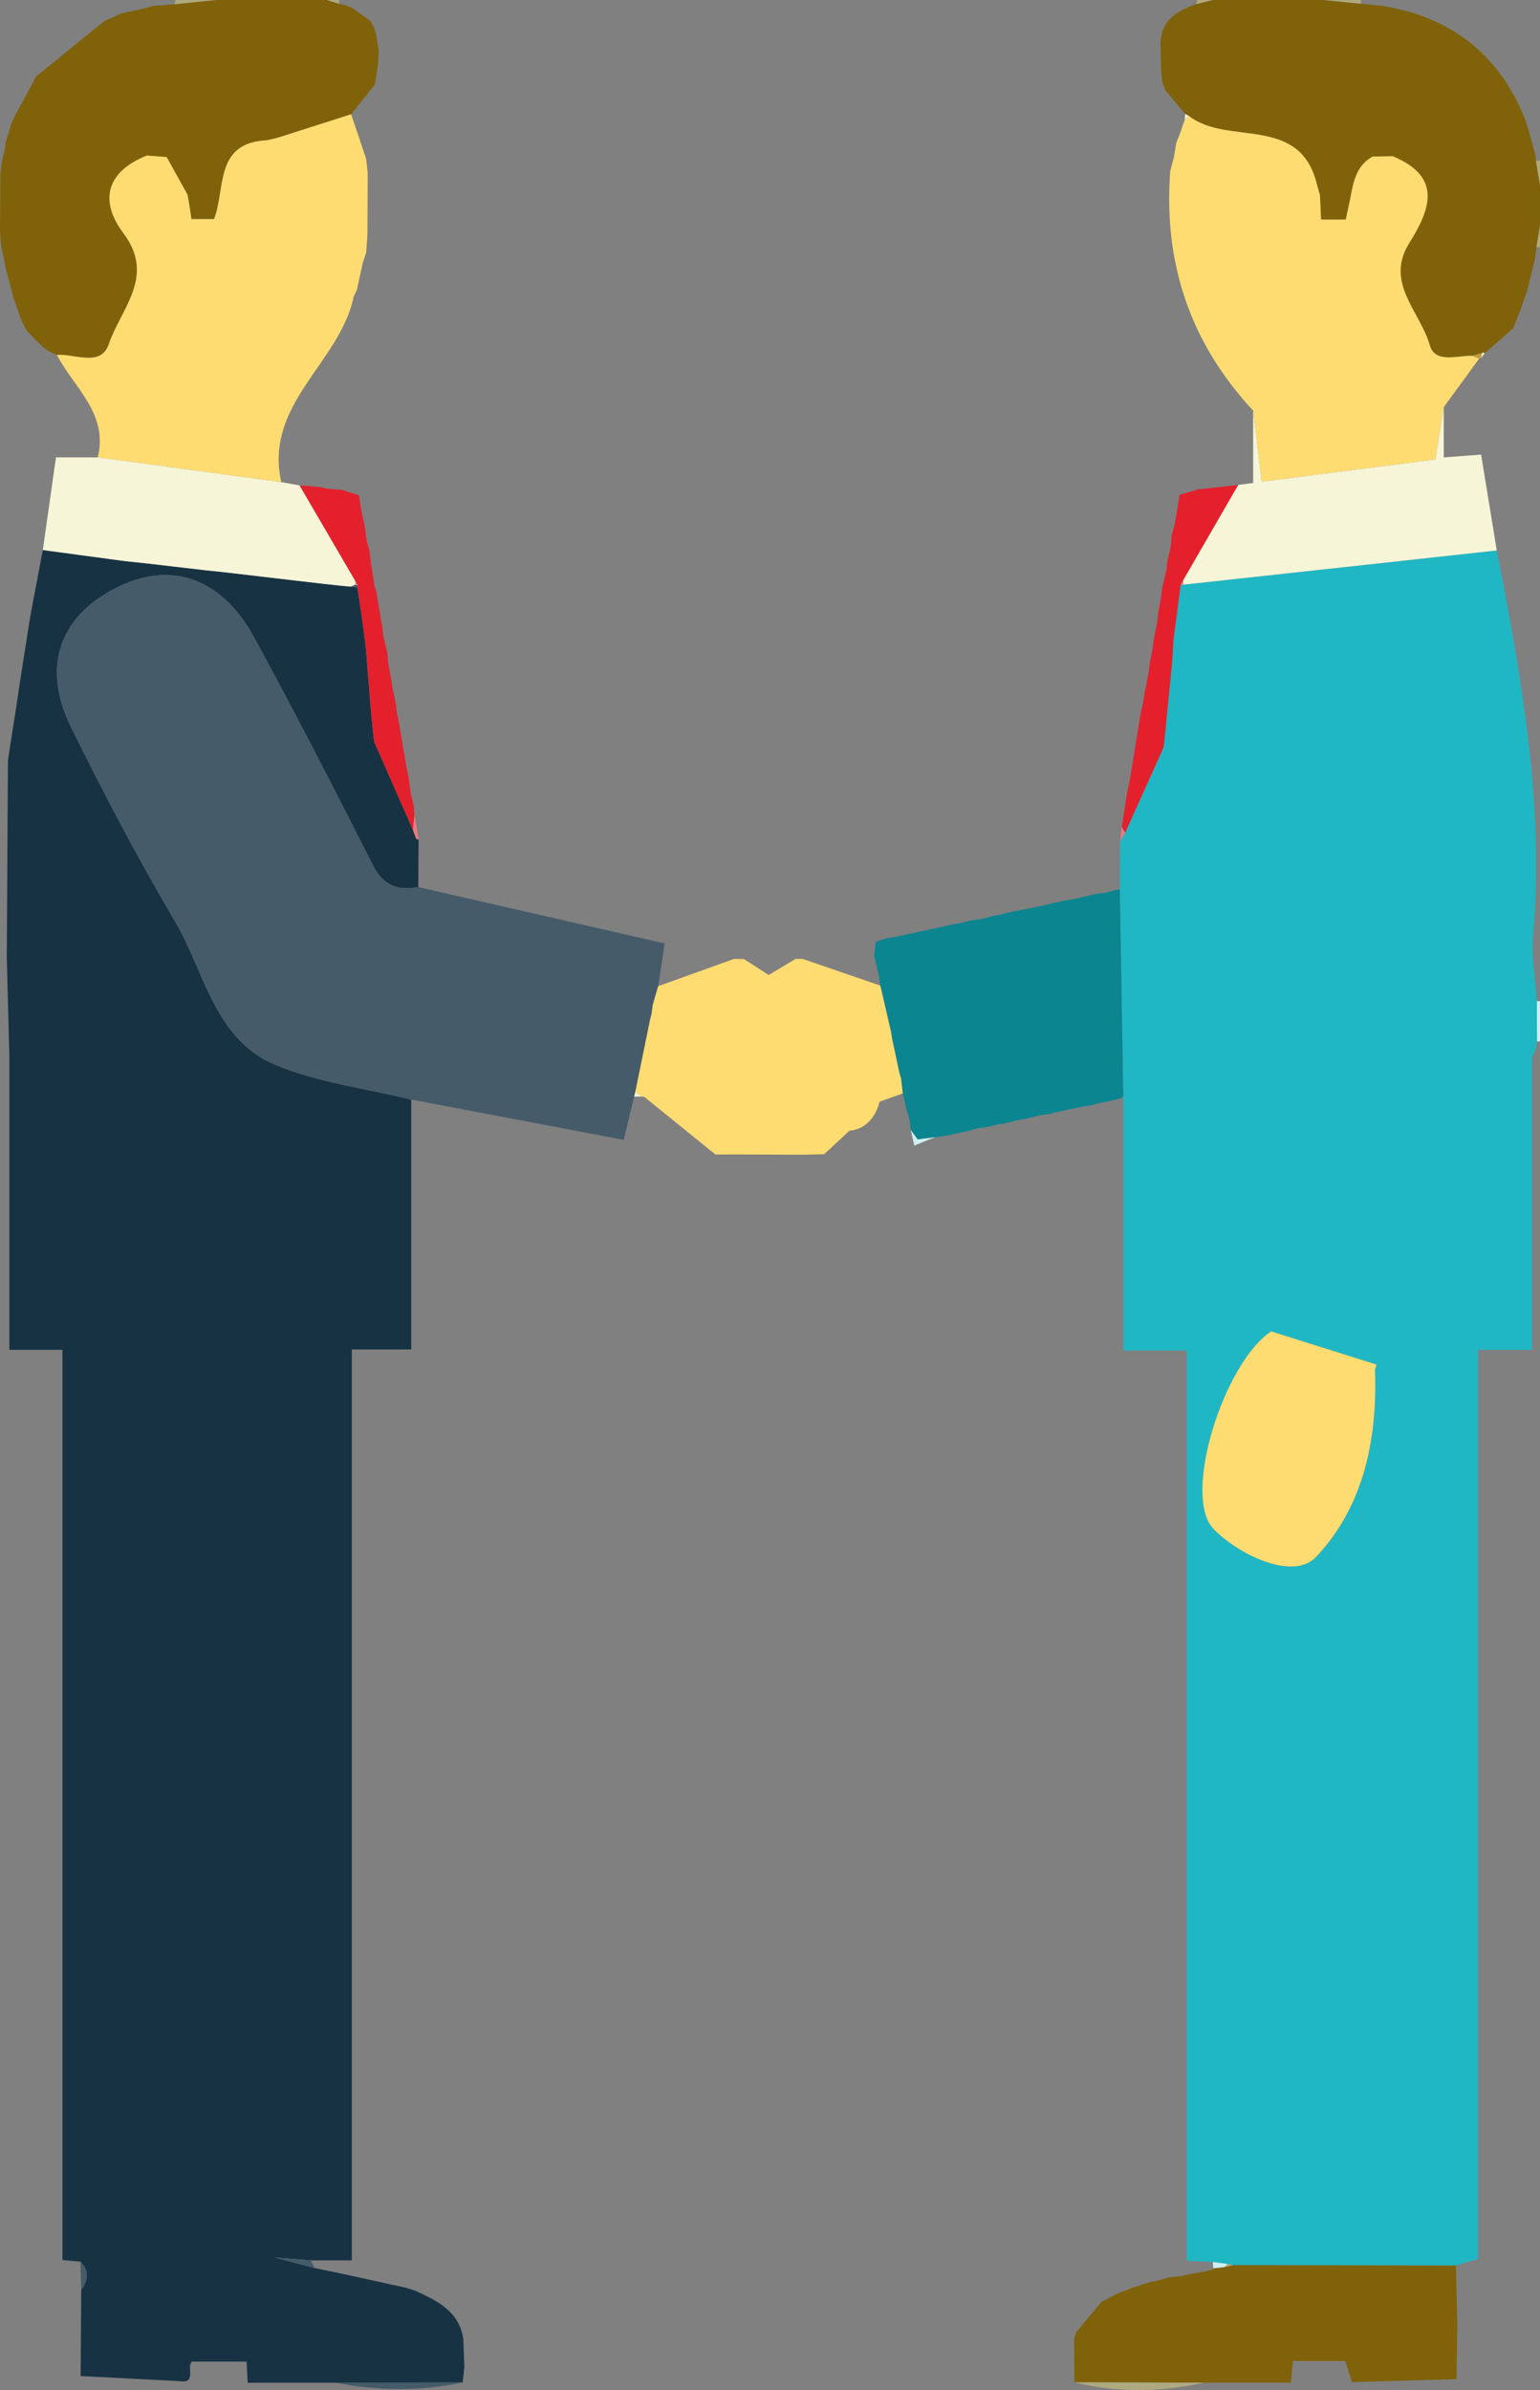 <?xml version="1.0" encoding="UTF-8"?><svg id="_图层_2" xmlns="http://www.w3.org/2000/svg" viewBox="0 0 497.881 772.535"><rect x="0" y="0" width="497.881" height="772.535" fill="#808080" stroke="none"/><g id="_图层_1-2"><path d="m375.79,26.682c-.134-1.247-.268-2.495-.402-3.742-.061-2.981-.123-5.963-.184-8.944.203-7.527,5.367-10.536,11.508-12.656C388.505.893,390.299.447,392.092,0c11.976,0,23.952,0,35.928,0,3.98.407,7.96.814,11.941,1.221,2.343.22,4.686.44,7.029.66,1.4.276,2.8.553,4.2.829,13.777,3.052,25.292,9.723,33.819,21.174.546.748,1.092,1.495,1.638,2.243.899,1.514,1.798,3.027,2.698,4.541.433.814.867,1.628,1.3,2.441.547,1.191,1.094,2.382,1.641,3.573.343.844.687,1.689,1.03,2.533l.775,2.57c.768,2.798,1.535,5.596,2.303,8.394.06.601.12,1.202.18,1.803.435,2.648.871,5.296,1.306,7.944v12.984c-.382,2.322-.763,4.644-1.145,6.965-.15,1.247-.3,2.494-.451,3.741-.846,3.419-1.691,6.838-2.537,10.257-.188.569-.377,1.138-.565,1.707-.298.855-.595,1.71-.893,2.566-.304.824-.608,1.648-.913,2.473-.718,1.831-1.437,3.662-2.155,5.493-3.076,2.685-6.152,5.37-9.228,8.055-.249-.161-.515-.198-.798-.111-1.089.319-2.178.638-3.268.957-4.91-.144-11.973,2.594-13.687-3.453-3.05-10.758-14.689-20.182-6.612-33.039,7.015-11.167,10.543-21.398-5.381-28.031-2.162.038-4.323.076-6.485.113-5.508,3.072-6.281,8.617-7.314,14.026-.454,2.118-.909,4.237-1.363,6.355h-7.994c-.131-2.985-.238-5.43-.346-7.876-.327-1.168-.655-2.337-.982-3.505-5.551-22.824-28.913-12.296-41.396-22.14-.406-.204-.812-.408-1.218-.611-2.113-2.554-4.226-5.109-6.338-7.663-.34-.835-.681-1.671-1.021-2.507Z" style="fill:#7f620a;"/><path d="m121.084,9.245c.148.586.295,1.172.443,1.758.304,1.698.608,3.397.912,5.095-.067,1.554-.133,3.108-.2,4.662-.343,2.181-.686,4.362-1.029,6.543-2.564,3.21-5.129,6.42-7.692,9.629-7.848,2.509-15.697,5.019-23.546,7.529-1.192.292-2.384.584-3.576.875-17.244.683-13.372,15.873-17.209,25.484h-7.288c-.259-1.703-.479-3.157-.7-4.611-.191-1.094-.381-2.188-.572-3.282-2.25-4.053-4.5-8.106-6.75-12.159-2.139-.166-4.278-.332-6.418-.498-13.013,5.24-15.5,14.544-7.528,25.148,10.502,13.971-.91,24.421-4.707,35.711-2.579,7.67-10.956,3.154-16.842,3.581-.802-.351-1.604-.702-2.406-1.054-.761-.535-1.522-1.069-2.283-1.604-1.665-1.685-3.331-3.37-4.996-5.055-.419-.798-.839-1.596-1.258-2.394-.356-.806-.712-1.613-1.069-2.419-.274-.866-.548-1.731-.823-2.597-.402-1.126-.805-2.252-1.207-3.379-.814-3.103-1.627-6.205-2.441-9.308-.104-.599-.207-1.198-.311-1.797-.389-1.821-.778-3.641-1.168-5.462-.14-1.585-.281-3.17-.421-4.754.047-6.119.094-12.239.141-18.359.167-1.533.333-3.066.5-4.599.349-1.379.698-2.757,1.048-4.136.043-.62.087-1.239.13-1.859.33-1.012.66-2.025.99-3.037.246-.884.491-1.769.736-2.653.371-.82.742-1.64,1.114-2.459,1.903-3.524,3.806-7.049,5.709-10.573.413-.814.825-1.628,1.238-2.442,7.361-5.976,14.722-11.951,22.083-17.927,1.777-.81,3.553-1.621,5.33-2.431,2.516-.566,5.031-1.131,7.547-1.697,1.068-.282,2.135-.564,3.203-.847,2.203-.165,4.406-.329,6.609-.494C60.831.918,65.284.459,69.737,0c11.976,0,23.952,0,35.928,0,1.319.41,2.637.821,3.956,1.231.587.121,1.174.243,1.762.364.85.33,1.699.66,2.549.99,1.966,1.417,3.932,2.835,5.899,4.252.418.803.836,1.605,1.254,2.408Z" style="fill:#7f620a;"/><path d="m69.737,0c-4.453.459-8.906.918-13.358,1.377.128-.459.256-.918.384-1.377,4.325,0,8.649,0,12.974,0Z" style="fill:#afa97f;"/><path d="m439.996,0c-.012.407-.024.814-.035,1.221C435.981.814,432.001.407,428.02,0c3.992,0,7.984,0,11.976,0Z" style="fill:#afa97f;"/><path d="m496.575,51.982c.435-.015.871-.031,1.306-.046v7.99c-.435-2.648-.871-5.296-1.306-7.944Z" style="fill:#afa97f;"/><path d="m496.846,323.618c.345-.004.69-.009,1.035-.013v12.984l-.478.053s-.479-.04-.479-.04c-.026-4.328-.052-8.656-.079-12.984Z" style="fill:#ceeff2;"/><path d="m497.881,79.902c-.382-.009-.763-.017-1.145-.026.382-2.322.763-4.644,1.145-6.966v6.991Z" style="fill:#afa97f;"/><path d="m392.092,0c-1.794.447-3.587.893-5.381,1.34.13-.447.261-.893.391-1.34,1.663,0,3.327,0,4.99,0Z" style="fill:#afa97f;"/><path d="m109.621,1.231C108.302.821,106.984.41,105.665,0c1.331,0,2.661,0,3.992,0-.012.41-.024.821-.036,1.231Z" style="fill:#afa97f;"/><path d="m496.846,323.618c.026,4.328.052,8.656.079,12.984-.164.807-.328,1.615-.49,2.423-.375.884-.752,1.767-1.129,2.65v94.647h-17.472v293.803c-2.589.774-4.863,1.454-7.138,2.134-24.03-.032-48.059-.063-72.09-.094-.544-.13-1.086-.259-1.629-.389-1.631-.214-3.262-.427-4.893-.641-2.445-.118-4.889-.235-8.404-.404v-294.198h-20.518c0-27.742,0-54.957,0-82.171-.377-22.297-.754-44.594-1.131-66.89.039-5.189.078-10.379.117-15.569.544-.92,1.088-1.84,1.632-2.759,4.135-9.19,8.27-18.379,12.404-27.569.153-1.36.305-2.721.458-4.081.772-7.868,1.545-15.736,2.317-23.604.14-2.336.28-4.671.42-7.007.779-5.971,1.558-11.941,2.337-17.912l.393.141.4-.12c33.799-3.689,67.598-7.378,101.397-11.067,7.966,41.12,15.413,82.261,11.729,124.52-.608,6.969.757,14.11,1.21,21.172Zm-85.867,106.733c-15.286,9.994-29.046,53.266-18.578,63.927,8.201,8.353,25.71,16.763,33.064,8.975,12.771-13.526,20.087-32.828,19.059-60.471-1.237,4.376-.482,1.705.484-1.713-11.735-3.696-23.041-7.258-34.029-10.718Z" style="fill:#20b7c4;"/><path d="m135.327,271.337c-.032,5.13-.064,10.259-.097,15.389-6.454,1.187-11.226-.338-14.52-6.801-12.661-24.844-25.309-49.709-38.702-74.16-9.588-17.504-25.196-24.99-43.541-16.206-18.959,9.077-25.277,25.72-15.513,45.475,10.521,21.287,21.585,42.367,33.643,62.81,9.593,16.265,12.738,38.088,32.359,46.308,13.814,5.787,29.271,7.647,43.995,11.26v80.767h-19.199v294.444c-5.115,0-9.195,0-13.276,0-1.088-.088-2.176-.176-11.758-.953,9.869,2.589,11.432,2.999,12.995,3.409.947.205,1.894.41,2.841.615,1.255.249,2.51.497,3.765.746,7.734,1.693,15.468,3.386,23.202,5.08.91.3,1.821.6,2.731.9,7.097,3.287,14.191,6.577,15.531,15.603.113,3.044.226,6.089.339,9.133-.181,1.635-.361,3.27-.542,4.905-13.706.039-27.412.078-41.118.117h-28.389c-.135-2.62-.235-4.557-.353-6.849-5.918,0-11.781,0-17.625.009-2.046,1.673,1.834,7.316-4.242,6.293-10.593-.545-21.187-1.089-31.781-1.634.063-9.27.126-18.539.189-27.809,2.28-3.122,2.727-6.192-.258-9.165-1.777-.153-3.553-.306-5.814-.5v-294.223H3.033v-94.761c-.281-10.665-.562-21.33-.843-31.994.127-21.241.255-42.483.382-63.724.24-1.585.479-3.171.719-4.756.641-4.088,1.281-8.177,1.922-12.265.294-2.009.588-4.019.882-6.028,1.14-7.299,2.28-14.597,3.421-21.896.283-1.576.567-3.153.85-4.729,1.158-6.119,2.316-12.238,3.474-18.357,8.944,1.204,17.888,2.408,26.833,3.613,2.019.21,4.037.42,6.056.629,6.632.772,13.265,1.543,19.897,2.315,2.021.211,4.042.422,6.062.634,10.617,1.243,21.233,2.486,31.85,3.729,2.201.237,4.401.474,6.602.711.76.062,1.52.124,2.28.186.709.105,1.418.21,2.127.315.53,3.54,1.06,7.08,1.589,10.62.363,2.84.726,5.68,1.089,8.52.616,7.486,1.232,14.971,1.847,22.457.284,2.715.568,5.429.852,8.144,4.198,9.549,8.395,19.097,12.593,28.646,0,0,.003.015.003.015.334.9.669,1.8,1.003,2.7.208.256.476.36.802.312Z" style="fill:#173243;"/><path d="m132.95,355.411c-14.723-3.613-30.181-5.473-43.995-11.26-19.621-8.22-22.766-30.043-32.359-46.308-12.058-20.443-23.122-41.523-33.643-62.81-9.764-19.755-3.446-36.398,15.513-45.475,18.344-8.783,33.953-1.298,43.541,16.206,13.393,24.451,26.041,49.316,38.702,74.16,3.294,6.463,8.066,7.988,14.52,6.801,26.457,6.054,52.914,12.108,79.655,18.226-.724,4.794-1.404,9.3-2.085,13.806-.254.853-.507,1.707-.76,2.561-.335,1.166-.671,2.331-1.006,3.497-.125.94-.249,1.881-.374,2.821-.18.73-.36,1.46-.54,2.19-1.575,7.693-3.149,15.387-4.724,23.08l-.367,1.555c-1.124,4.628-2.247,9.256-3.393,13.973-23.012-4.363-45.849-8.694-68.686-13.024Z" style="fill:#455b69;"/><path d="m61.199,66.21c.221,1.454.442,2.907.7,4.611h7.288c3.837-9.611-.035-24.801,17.209-25.483,1.192-.291,2.384-.584,3.575-.877,7.849-2.51,15.698-5.02,23.546-7.529,1.227,3.632,2.454,7.263,3.679,10.894.387,1.144.777,2.289,1.166,3.433.172,1.579.344,3.159.516,4.738-.028,6.621-.056,13.243-.083,19.865-.135,1.914-.27,3.828-.404,5.744-.37,1.137-.74,2.273-1.111,3.409-.626,2.859-1.252,5.718-1.876,8.578-.362.804-.725,1.608-1.087,2.411-4.442,21.256-29.063,34.616-23.376,59.835-19.778-2.669-39.556-5.337-59.333-8.005,3.478-14.194-7.717-22.52-13.226-33.121,5.885-.427,14.262,4.088,16.841-3.582,3.797-11.291,15.21-21.74,4.707-35.711-7.971-10.604-5.485-19.909,7.529-25.147,2.139.167,4.278.332,6.417.497,2.25,4.053,4.5,8.106,6.75,12.159.191,1.094.381,2.188.572,3.282Z" style="fill:#fedc71;"/><path d="m362.03,287.473c.377,22.297.754,44.594,1.131,66.89-.307.235-.615.471-.923.706-1.007.235-2.014.47-3.021.705-1.321.267-2.643.535-3.964.802-.839.238-1.677.476-2.516.715-1.21.183-2.421.366-3.631.549-1,.224-2,.447-3.001.671-1.603.33-3.206.661-4.81.991-.655.183-1.309.366-1.964.549-1.012.137-2.023.275-3.035.412-1.387.348-2.774.697-4.161,1.046-1.273.238-2.546.476-3.819.715-.99.261-1.98.523-2.97.784-1.008.164-2.015.328-3.023.491-1.159.273-2.317.546-3.476.819-.877.108-1.754.216-2.63.324-.777.231-1.553.462-2.33.692-1.845.402-3.691.803-5.536,1.205-1.172.249-2.343.497-3.515.746-.858.088-1.715.176-2.573.265-1.848.246-3.697.492-5.589.748-.766-1.007-1.488-2.024-2.21-3.041-.101-.911-.201-1.822-.302-2.734-.359-1.303-.718-2.606-1.076-3.909-.405-1.73-.809-3.46-1.214-5.191-.194-1.617-.387-3.233-.58-4.849-.204-.73-.408-1.46-.612-2.19-.766-3.6-1.532-7.2-2.299-10.8-.117-.751-.235-1.502-.352-2.252-1.143-4.921-2.286-9.842-3.43-14.763-.138-.996-.277-1.991-.415-2.987-.305-1.29-.611-2.581-.916-3.871-.223-.996-.445-1.992-.667-2.988.162-1.393.324-2.787.486-4.18.375-.178.749-.356,1.124-.534.986-.283,1.972-.567,2.959-.85,1.009-.154,2.018-.308,3.027-.462,1.149-.282,2.298-.564,3.447-.846.554-.097,1.108-.193,1.662-.29,1.352-.29,2.704-.581,4.056-.871,1.604-.343,3.207-.686,4.811-1.029,1.144-.272,2.287-.544,3.431-.816.869-.147,1.739-.295,2.608-.442,1.328-.314,2.656-.627,3.984-.941.985-.133,1.971-.266,2.956-.399,1.51-.383,3.02-.765,4.53-1.148.516-.084,1.032-.168,1.548-.251,1.346-.33,2.693-.659,4.04-.989,3.278-.646,6.556-1.292,9.833-1.937,1.155-.288,2.31-.576,3.464-.864,1.507-.315,3.013-.63,4.52-.945,1.008-.176,2.017-.352,3.025-.528.989-.233,1.977-.465,2.966-.697,1.153-.276,2.307-.553,3.46-.829.88-.092,1.76-.184,2.641-.275,1.29-.335,2.58-.67,3.87-1.005.326-.045.652-.085.979-.12Z" style="fill:#0b8590;"/><path d="m291.294,348.574c.193,1.616.386,3.232.58,4.849-2.457.874-4.915,1.747-7.517,2.671-1.44,5.829-5.211,8.986-9.724,9.381-3.309,3.075-5.745,5.339-8.18,7.6-2.402.054-4.804.111-7.206.168-6.912-.029-13.824-.059-20.736-.091-2.402.007-4.804.017-7.207.026-6.53-5.291-13.061-10.581-22.914-18.564,2.726.642.983.231-.761-.178-.745-.51-1.489-1.02-2.233-1.53,1.575-7.693,3.149-15.387,4.723-23.08.18-.73.36-1.46.541-2.19.125-.94.249-1.881.373-2.821.335-1.165.671-2.331,1.007-3.497.253-.854.507-1.708.76-2.561,8.159-2.933,16.318-5.868,24.477-8.799,1.081.014,2.162.025,3.244.036,2.725,1.756,5.449,3.513,7.992,5.152,2.918-1.745,5.82-3.48,8.722-5.213.75.005,1.5.007,2.25.009,8.372,2.875,16.744,5.75,25.116,8.625,1.143,4.921,2.286,9.842,3.429,14.763.117.751.235,1.502.352,2.252.766,3.6,1.532,7.2,2.299,10.8.204.73.408,1.46.612,2.19Z" style="fill:#fedc71;"/><path d="m398.606,732.165c24.03.031,48.059.063,72.089.095.148,6.221.295,12.442.443,18.663-.086,6.031-.172,12.062-.258,18.093-11.261.313-22.522.626-33.783.939-.728-2.272-1.457-4.544-2.185-6.816h-16.909c-.235,2.335-.429,4.265-.704,7.005-9.428,0-18.765,0-28.101,0-13.947-.038-27.895-.076-41.842-.114-.029-4.656-.059-9.312-.088-13.969.211-.731.421-1.463.632-2.195,2.731-3.287,5.463-6.575,8.194-9.862.787-.388,1.574-.776,2.362-1.164.787-.437,1.573-.873,2.359-1.31,1.835-.71,3.671-1.421,5.507-2.132.832-.272,1.664-.545,2.497-.817,1.175-.361,2.35-.722,3.525-1.083.6-.101,1.201-.202,1.801-.303,1.323-.369,2.646-.739,3.968-1.108,1.239-.135,2.478-.27,3.717-.404,1.511-.319,3.022-.639,4.533-.958,1.248-.21,2.497-.42,3.745-.629.721-.202,1.441-.403,2.162-.605,0,0-.006-.306-.007-.305,1.202-.132,2.405-.265,3.608-.397.912-.208,1.824-.415,2.736-.623Z" style="fill:#7f620a;"/><path d="m31.609,147.834c19.777,2.668,39.555,5.337,59.333,8.005,1.977.354,3.954.709,5.93,1.063,5.985,10.259,11.969,20.517,17.954,30.776.036.438.072.876.108,1.314-.504.206-1.009.411-1.513.617-.76-.062-1.52-.124-2.28-.186-2.201-.237-4.401-.474-6.601-.711-10.617-1.243-21.233-2.486-31.85-3.729-2.021-.211-4.042-.422-6.062-.634-6.632-.772-13.265-1.543-19.897-2.315-2.019-.21-4.037-.419-6.056-.629-8.944-1.204-17.888-2.408-26.833-3.613,1.431-10.098,2.862-20.195,4.245-29.959h13.522Z" style="fill:#f6f5d7;"/><path d="m347.356,770.03c13.947.038,27.895.076,41.842.114-13.956,3.091-27.904,3.321-41.842-.114Z" style="fill:#afa97f;"/><path d="m108.462,770.179c13.706-.039,27.412-.078,41.118-.117-13.698,2.967-27.404,2.735-41.118.117Z" style="fill:#455b69;"/><path d="m2.191,309.547c.281,10.665.562,21.33.843,31.994-.281-10.665-.562-21.33-.843-31.994Z" style="fill:#455b69;"/><path d="m26.071,767.999c10.594.545,21.187,1.089,31.781,1.634-10.594-.545-21.187-1.089-31.781-1.634Z" style="fill:#455b69;"/><path d="m470.88,769.017c.086-6.031.172-12.062.258-18.093-.086,6.031-.172,12.062-.258,18.093Z" style="fill:#afa97f;"/><path d="m.141,56.531C.094,62.651.047,68.77,0,74.89c.047-6.12.094-12.239.141-18.359Z" style="fill:#afa97f;"/><path d="m294.466,365.257c.722,1.017,1.444,2.034,2.21,3.041,1.892-.257,3.741-.502,5.589-.748-1.971.808-3.941,1.616-6.69,2.743-.493-2.24-.801-3.638-1.109-5.035Z" style="fill:#ceeff2;"/><path d="m1.9,86.903c.814,3.103,1.628,6.205,2.441,9.308-.814-3.103-1.627-6.205-2.441-9.308Z" style="fill:#afa97f;"/><path d="m150.122,765.156c-.113-3.044-.226-6.089-.339-9.133.113,3.044.226,6.089.339,9.133Z" style="fill:#455b69;"/><path d="m26.002,731.025c2.985,2.973,2.538,6.043.258,9.165-.086-3.055-.172-6.11-.258-9.165Z" style="fill:#455b69;"/><path d="m434.912,763.139c.728,2.272,1.457,4.544,2.185,6.816-.728-2.272-1.457-4.544-2.185-6.816Z" style="fill:#afa97f;"/><path d="m231.303,373.179c2.402-.01,4.804-.019,7.207-.026-2.402.011-4.804.018-7.207.026Z" style="fill:#f6f5d7;"/><path d="m259.247,373.243c2.402-.057,4.804-.114,7.206-.168-2.402.057-4.804.113-7.206.168Z" style="fill:#f6f5d7;"/><path d="m6.096,222.774c-.294,2.009-.588,4.019-.882,6.028.294-2.009.588-4.019.882-6.028Z" style="fill:#455b69;"/><path d="m101.712,733.078c-1.563-.41-3.126-.82-12.995-3.409,9.581.777,10.67.865,11.758.953.412.819.825,1.637,1.237,2.456Z" style="fill:#455b69;"/><path d="m.421,79.644c.389,1.821.778,3.641,1.168,5.462-.389-1.821-.778-3.641-1.168-5.462Z" style="fill:#afa97f;"/><path d="m366.321,739.399c-1.836.711-3.671,1.421-5.507,2.132,1.836-.711,3.671-1.421,5.507-2.132Z" style="fill:#afa97f;"/><path d="m378.112,736.087c-1.323.369-2.646.739-3.968,1.108,1.323-.369,2.646-.739,3.968-1.108Z" style="fill:#afa97f;"/><path d="m39.02,4.415c-1.777.811-3.553,1.621-5.33,2.431,1.777-.811,3.553-1.621,5.33-2.431Z" style="fill:#afa97f;"/><path d="m3.292,241.067c-.24,1.585-.479,3.171-.719,4.756.24-1.585.479-3.171.719-4.756Z" style="fill:#455b69;"/><path d="m386.363,734.725c-1.511.319-3.022.639-4.533.958,1.511-.319,3.022-.639,4.533-.958Z" style="fill:#afa97f;"/><path d="m395.871,732.788c-1.203.133-2.406.265-3.608.397-.059-.683-.119-1.367-.179-2.05,1.631.214,3.262.427,4.883.641-.372.338-.734.674-1.096,1.011Z" style="fill:#ceeff2;"/><path d="m332.137,361.509c1.387-.349,2.774-.697,4.161-1.046-1.387.349-2.774.697-4.161,1.046Z" style="fill:#ceeff2;"/><path d="m10.367,196.149c-.283,1.576-.567,3.153-.85,4.729.283-1.576.567-3.153.85-4.729Z" style="fill:#455b69;"/><path d="m293.088,358.614c.359,1.303.718,2.606,1.076,3.909-.359-1.303-.718-2.606-1.076-3.909Z" style="fill:#ceeff2;"/><path d="m1.689,47.797c-.349,1.379-.698,2.757-1.048,4.136.349-1.379.698-2.757,1.048-4.136Z" style="fill:#afa97f;"/><path d="m346.106,358.511c1-.224,2-.447,3.001-.671-1,.224-2,.447-3.001.671Z" style="fill:#ceeff2;"/><path d="m2.81,42.901c-.33,1.012-.66,2.025-.99,3.037.33-1.013.66-2.025.99-3.037Z" style="fill:#afa97f;"/><path d="m372.343,737.499c-1.175.361-2.35.722-3.525,1.083,1.175-.361,2.35-.722,3.525-1.083Z" style="fill:#afa97f;"/><path d="m108.318,734.44c-1.255-.249-2.51-.498-3.765-.746,1.255.249,2.51.498,3.765.746Z" style="fill:#455b69;"/><path d="m49.77,1.871c-1.068.282-2.135.564-3.203.847,1.068-.282,2.135-.564,3.203-.847Z" style="fill:#afa97f;"/><path d="m304.838,367.285c1.172-.249,2.343-.497,3.515-.746-1.172.249-2.343.497-3.515.746Z" style="fill:#ceeff2;"/><path d="m318.849,364.318c1.159-.273,2.317-.546,3.476-.819-1.159.273-2.317.546-3.476.819Z" style="fill:#ceeff2;"/><path d="m325.348,363.007c.99-.261,1.98-.523,2.97-.784-.99.261-1.98.523-2.97.784Z" style="fill:#ceeff2;"/><path d="m359.217,355.774c1.007-.235,2.014-.47,3.021-.705-1.007.235-2.014.47-3.021.705Z" style="fill:#ceeff2;"/><path d="m134.252,740.419c-.91-.3-1.821-.6-2.731-.9.91.3,1.821.6,2.731.9Z" style="fill:#455b69;"/><path d="m495.305,341.675c.377-.883.754-1.766,1.129-2.65-.377.883-.753,1.766-1.129,2.65Z" style="fill:#ceeff2;"/><path d="m205.396,352.907c.744.51,1.488,1.02,2.233,1.53-.866.007-1.733.015-2.6.024.122-.517.244-1.036.367-1.554Z" style="fill:#f6f5d7;"/><path d="m352.737,357.291c.839-.238,1.677-.476,2.516-.715-.839.238-1.677.476-2.516.715Z" style="fill:#ceeff2;"/><path d="m7.439,104.605c.419.798.839,1.596,1.258,2.394-.419-.798-.839-1.596-1.258-2.394Z" style="fill:#afa97f;"/><path d="m339.332,360.051c.655-.183,1.309-.366,1.964-.549-.655.183-1.309.366-1.964.549Z" style="fill:#ceeff2;"/><path d="m11.607,24.773c-.413.814-.826,1.628-1.238,2.442.413-.814.826-1.628,1.238-2.442Z" style="fill:#afa97f;"/><path d="m13.693,112.055c.761.535,1.522,1.069,2.283,1.604-.761-.535-1.522-1.069-2.283-1.604Z" style="fill:#afa97f;"/><path d="m313.889,365.335c.777-.231,1.553-.462,2.33-.692-.777.231-1.553.462-2.33.692Z" style="fill:#ceeff2;"/><path d="m5.548,99.59c.274.866.548,1.731.823,2.597-.274-.866-.548-1.731-.823-2.597Z" style="fill:#afa97f;"/><path d="m4.66,37.788c-.371.82-.743,1.64-1.114,2.459.371-.82.742-1.64,1.114-2.459Z" style="fill:#afa97f;"/><path d="m347.899,753.867c-.211.732-.421,1.463-.632,2.195.211-.732.421-1.463.632-2.195Z" style="fill:#afa97f;"/><path d="m392.27,733.491c-.721.202-1.442.403-2.162.605.721-.202,1.442-.403,2.162-.605Z" style="fill:#afa97f;"/><path d="m358.455,742.84c-.787.388-1.574.776-2.362,1.164.787-.388,1.574-.776,2.362-1.164Z" style="fill:#afa97f;"/><path d="m478.215,115.899c-3.817,5.237-7.635,10.475-11.451,15.713-.831,5.198-1.663,10.396-2.706,16.913-18.365,2.352-37.378,4.787-56.166,7.193-.962-8.052-1.853-15.519-2.745-22.986-20.381-21.879-29.069-47.807-26.803-77.53.392-1.459.784-2.918,1.177-4.376.254-1.556.508-3.111.762-4.668.319-.772.638-1.543.958-2.314.591-1.705,1.181-3.41,1.772-5.113.452-.422.903-.845,1.354-1.268,12.483,9.844,35.845-.684,41.395,22.14.327,1.168.655,2.337.984,3.505.107,2.445.215,4.891.346,7.876,2.823,0,5.409,0,7.994,0,.454-2.118.909-4.236,1.363-6.355,1.033-5.409,1.806-10.954,7.315-14.025,2.162-.038,4.323-.076,6.485-.114,15.925,6.633,12.396,16.864,5.381,28.031-8.076,12.857,3.563,22.281,6.612,33.039,1.714,6.047,8.777,3.309,13.687,3.453.762.295,1.525.591,2.287.886Z" style="fill:#fedc71;"/><path d="m405.147,132.731c.892,7.467,1.784,14.935,2.745,22.986,18.788-2.406,37.801-4.841,56.166-7.193,1.043-6.517,1.875-11.715,2.706-16.913,0,5.093,0,10.187,0,16.23,4.171-.315,7.637-.576,12.077-.911,1.695,10.373,3.381,20.684,5.066,30.995-33.799,3.689-67.598,7.378-101.396,11.066-.014-.462-.029-.923-.045-1.384,5.942-10.287,11.884-20.574,17.826-30.862,1.385-.183,2.771-.365,4.855-.64v-23.376Z" style="fill:#f6f5d7;"/><path d="m114.826,187.678c-5.985-10.259-11.969-20.517-17.954-30.776,2.185.169,4.369.338,6.554.507.743.178,1.486.355,2.229.533,1.593.123,3.186.247,4.779.37,1.87.589,3.739,1.178,5.609,1.767.285,1.826.57,3.652.856,5.477.327,1.415.655,2.831.982,4.246.189,1.503.378,3.007.567,4.51.322,1.198.645,2.395.968,3.593.188,1.522.377,3.043.565,4.565.237,1.435.474,2.87.711,4.305.107.9.213,1.799.319,2.699.189.435.378.871.567,1.306.482,2.884.964,5.768,1.445,8.652.191,1.106.383,2.211.574,3.317.115.927.231,1.854.346,2.781.421,1.802.842,3.605,1.263,5.408.119,1.269.237,2.538.356,3.806.266,1.376.533,2.752.799,4.128.196,1.248.393,2.496.589,3.742.307,1.455.614,2.911.921,4.368.164,1.255.329,2.509.493,3.764.155.66.309,1.319.464,1.979.848,5.001,1.695,10.003,2.543,15.004.272,1.388.543,2.776.815,4.164.213,1.528.426,3.056.639,4.584.32,1.405.64,2.809.96,4.214.066.89.131,1.781.197,2.671-.154,1.649-.308,3.298-.461,4.947-4.198-9.549-8.395-19.097-12.593-28.646-.284-2.715-.568-5.429-.852-8.144-.616-7.486-1.232-14.971-1.847-22.458-.363-2.84-.726-5.68-1.09-8.52-.53-3.54-1.06-7.08-1.59-10.621.102-.232.145-.473.13-.725-.284-.507-.567-1.013-.851-1.52Z" style="fill:#e4202c;"/><path d="m400.292,156.747c-5.942,10.287-11.884,20.574-17.826,30.861-.25.455-.5.909-.75,1.364-.779,5.971-1.558,11.941-2.336,17.911-.14,2.335-.28,4.672-.421,7.008-.773,7.868-1.545,15.736-2.317,23.603-.152,1.36-.306,2.721-.459,4.083-4.135,9.19-8.27,18.379-12.402,27.563-.37-.605-.742-1.204-1.115-1.804.554-3.531,1.109-7.063,1.663-10.594.364-1.832.729-3.664,1.093-5.496,1.095-6.763,2.19-13.526,3.285-20.289.334-1.529.667-3.058,1.001-4.588.116-.878.232-1.756.347-2.634.194-.797.387-1.594.581-2.391.065-.532.13-1.064.195-1.596.149-.667.298-1.335.447-2.002.166-1.251.333-2.502.499-3.754.309-1.53.619-3.06.928-4.59.098-.882.195-1.763.293-2.645.279-1.374.558-2.747.838-4.121,0,0,.087-.18.086-.179.129-.911.258-1.822.388-2.734.051-.598.102-1.196.153-1.794.272-1.383.545-2.767.817-4.15.154-1.256.308-2.512.463-3.768.488-2.076.977-4.153,1.465-6.229.035-.633.071-1.266.106-1.899.412-1.835.823-3.671,1.235-5.506.099-1.191.198-2.381.297-3.572.31-1.105.62-2.211.93-3.316.532-3.179,1.065-6.358,1.597-9.537,1.972-.587,3.943-1.174,5.915-1.76,4.335-.481,8.67-.963,13.005-1.444Z" style="fill:#e4202c;"/><path d="m118.796,75.863c.027-6.622.055-13.244.083-19.865-.027,6.622-.055,13.244-.083,19.865Z" style="fill:#f6f5d7;"/><path d="m375.203,13.995c.061,2.982.123,5.963.184,8.944-.061-2.982-.123-5.963-.184-8.944Z" style="fill:#afa97f;"/><path d="m133.519,268.31c.154-1.649.307-3.298.461-4.947.449,2.657.898,5.314,1.347,7.972-.326.05-.594-.054-.802-.311-.334-.9-.669-1.8-1.003-2.699,0,0-.003-.015-.003-.015Z" style="fill:#ee7980;"/><path d="m116.042,160.079c-1.87-.589-3.739-1.178-5.609-1.767,1.87.589,3.739,1.178,5.609,1.767Z" style="fill:#ee7980;"/><path d="m387.287,158.19c-1.972.587-3.943,1.174-5.915,1.76,1.972-.587,3.943-1.174,5.915-1.76Z" style="fill:#ee7980;"/><path d="m121.21,27.303c.343-2.181.686-4.362,1.029-6.543-.343,2.181-.686,4.362-1.029,6.543Z" style="fill:#afa97f;"/><path d="m377.207,183.782c-.488,2.076-.977,4.153-1.465,6.229.488-2.076.977-4.153,1.465-6.229Z" style="fill:#ee7980;"/><path d="m122.439,16.098c-.304-1.698-.608-3.397-.912-5.095.304,1.698.608,3.397.912,5.095Z" style="fill:#afa97f;"/><path d="m362.666,267.335c.372.599.745,1.199,1.115,1.804-.546.925-1.09,1.845-1.634,2.765.173-1.522.346-3.046.52-4.569Z" style="fill:#ee7980;"/><path d="m378.549,176.376c-.412,1.835-.823,3.671-1.235,5.506.412-1.835.823-3.671,1.235-5.506Z" style="fill:#ee7980;"/><path d="m125.205,210.939c-.421-1.803-.842-3.605-1.263-5.408.421,1.803.842,3.605,1.263,5.408Z" style="fill:#ee7980;"/><path d="m373.836,202.636c-.279,1.374-.558,2.748-.838,4.121.279-1.374.558-2.748.838-4.121Z" style="fill:#ee7980;"/><path d="m132.184,251.894c-.272-1.388-.543-2.776-.815-4.164.272,1.388.543,2.776.815,4.164Z" style="fill:#ee7980;"/><path d="m365.422,251.245c-.364,1.832-.729,3.664-1.093,5.496.364-1.832.729-3.664,1.093-5.496Z" style="fill:#ee7980;"/><path d="m379.52,50.826c-.393,1.458-.785,2.917-1.177,4.376.393-1.458.785-2.917,1.177-4.376Z" style="fill:#f6f5d7;"/><path d="m375.28,193.779c-.272,1.383-.545,2.767-.817,4.15.272-1.383.545-2.767.817-4.15Z" style="fill:#ee7980;"/><path d="m283.271,311.71c.305,1.29.611,2.581.916,3.871-.305-1.291-.611-2.581-.916-3.871Z" style="fill:#ceeff2;"/><path d="m120.69,186.775c-.237-1.435-.474-2.87-.711-4.305.237,1.435.474,2.87.711,4.305Z" style="fill:#ee7980;"/><path d="m117.879,169.802c-.327-1.415-.655-2.831-.982-4.246.327,1.415.655,2.831.982,4.246Z" style="fill:#ee7980;"/><path d="m283.09,304.542c-.162,1.393-.324,2.787-.486,4.18.162-1.393.324-2.787.486-4.18Z" style="fill:#ceeff2;"/><path d="m372.705,209.401c-.309,1.53-.619,3.06-.928,4.59.309-1.53.619-3.06.928-4.59Z" style="fill:#ee7980;"/><path d="m126.36,218.873c-.266-1.376-.533-2.752-.799-4.128.266,1.376.533,2.752.799,4.128Z" style="fill:#ee7980;"/><path d="m299.365,300.689c-1.352.29-2.704.581-4.056.871,1.352-.29,2.704-.581,4.056-.871Z" style="fill:#ceeff2;"/><path d="m314.198,297.461c-1.328.314-2.656.627-3.984.941,1.328-.314,2.656-.627,3.984-.941Z" style="fill:#ceeff2;"/><path d="m321.684,295.914c-1.51.383-3.02.766-4.53,1.148,1.51-.383,3.02-.766,4.53-1.148Z" style="fill:#ceeff2;"/><path d="m127.869,226.982c-.307-1.456-.614-2.913-.921-4.368.307,1.457.614,2.912.921,4.368Z" style="fill:#ee7980;"/><path d="m369.708,226.369c-.334,1.529-.667,3.058-1.001,4.588.334-1.529.667-3.058,1.001-4.588Z" style="fill:#ee7980;"/><path d="m327.271,294.673c-1.347.33-2.693.659-4.04.989,1.347-.33,2.693-.659,4.04-.989Z" style="fill:#ceeff2;"/><path d="m133.783,260.692c-.32-1.405-.64-2.809-.96-4.214.32,1.405.64,2.809.96,4.214Z" style="fill:#ee7980;"/><path d="m240.52,309.995c-1.081-.011-2.162-.022-3.244-.036,1.081.01,2.162.023,3.244.036Z" style="fill:#f6f5d7;"/><path d="m118.364,51.26c-.39-1.144-.779-2.289-1.166-3.433.39,1.144.778,2.289,1.166,3.433Z" style="fill:#f6f5d7;"/><path d="m119.414,177.905c-.323-1.198-.645-2.395-.968-3.593.323,1.197.645,2.395.968,3.593Z" style="fill:#ee7980;"/><path d="m361.051,287.593c-1.29.335-2.58.67-3.87,1.005,1.29-.335,2.58-.67,3.87-1.005Z" style="fill:#ceeff2;"/><path d="m354.54,288.873c-1.153.276-2.307.553-3.46.829,1.153-.277,2.307-.553,3.46-.829Z" style="fill:#ceeff2;"/><path d="m348.114,290.4c-1.008.176-2.017.352-3.025.528,1.008-.176,2.017-.352,3.025-.528Z" style="fill:#ceeff2;"/><path d="m340.569,291.873c-1.155.288-2.31.576-3.464.864,1.155-.288,2.31-.576,3.464-.864Z" style="fill:#ceeff2;"/><path d="m307.606,298.844c-1.144.272-2.287.544-3.431.816,1.144-.272,2.287-.544,3.431-.816Z" style="fill:#ceeff2;"/><path d="m117.281,85.016c.371-1.136.742-2.272,1.111-3.409-.371,1.135-.741,2.272-1.111,3.409Z" style="fill:#f6f5d7;"/><path d="m293.647,301.85c-1.149.282-2.298.564-3.447.846,1.149-.282,2.298-.564,3.447-.846Z" style="fill:#ceeff2;"/><path d="m287.172,303.158c-.986.283-1.972.567-2.959.85.986-.283,1.972-.567,2.959-.85Z" style="fill:#ceeff2;"/><path d="m379.775,169.488c-.31,1.105-.62,2.211-.93,3.316.31-1.105.62-2.211.93-3.316Z" style="fill:#ee7980;"/><path d="m123.595,202.75c-.191-1.106-.383-2.211-.574-3.317.191,1.106.383,2.211.574,3.317Z" style="fill:#ee7980;"/><path d="m105.655,157.941c-.743-.178-1.486-.355-2.229-.533.743.178,1.486.355,2.229.533Z" style="fill:#ee7980;"/><path d="m113.931,2.585c-.85-.33-1.699-.66-2.549-.99.85.33,1.699.66,2.549.99Z" style="fill:#afa97f;"/><path d="m381.24,43.844c-.32.771-.639,1.542-.958,2.314.32-.771.639-1.542.958-2.314Z" style="fill:#f6f5d7;"/><path d="m259.485,309.943c-.75-.002-1.5-.004-2.25-.009.75,0,1.5.005,2.25.009Z" style="fill:#f6f5d7;"/><path d="m114.317,96.004c.363-.803.726-1.606,1.087-2.411-.363.803-.725,1.607-1.087,2.411Z" style="fill:#f6f5d7;"/><path d="m375.79,26.682c.34.836.681,1.671,1.021,2.507-.34-.836-.681-1.671-1.021-2.507Z" style="fill:#afa97f;"/><path d="m371.278,217.745c-.149.667-.298,1.335-.447,2.002.149-.667.298-1.335.447-2.002Z" style="fill:#ee7980;"/><path d="m370.636,221.344c-.194.797-.387,1.594-.581,2.391.194-.797.387-1.594.581-2.391Z" style="fill:#ee7980;"/><path d="m128.826,232.725c-.155-.66-.309-1.319-.464-1.979.155.66.309,1.319.464,1.979Z" style="fill:#ee7980;"/><path d="m121.084,9.245c-.418-.803-.836-1.605-1.254-2.408.418.803.836,1.605,1.254,2.408Z" style="fill:#afa97f;"/><path d="m374.31,199.723c-.129.912-.259,1.823-.388,2.734.129-.912.258-1.823.388-2.734Z" style="fill:#ee7980;"/><path d="m384.367,37.463c-.451.423-.903.846-1.354,1.268.045-.627.091-1.253.137-1.879.406.204.812.408,1.218.611Z" style="fill:#f6f5d7;"/><path d="m121.576,190.781c-.189-.436-.378-.871-.567-1.306.189.436.378.871.567,1.306Z" style="fill:#ee7980;"/><path d="m496.286,83.617c-.846,3.419-1.691,6.838-2.537,10.257.846-3.419,1.691-6.838,2.537-10.257Z" style="fill:#afa97f;"/><path d="m494.092,41.786c.768,2.798,1.535,5.596,2.303,8.394-.768-2.798-1.535-5.596-2.303-8.394Z" style="fill:#afa97f;"/><path d="m436.448,64.629c-.454,2.118-.909,4.236-1.363,6.355.454-2.118.909-4.236,1.363-6.355Z" style="fill:#bfa03f;"/><path d="m450.248,50.49c-2.162.038-4.323.076-6.485.114,2.161-.038,4.323-.076,6.485-.114Z" style="fill:#bfa03f;"/><path d="m491.378,100.62c-.718,1.831-1.437,3.662-2.155,5.493.719-1.831,1.437-3.662,2.155-5.493Z" style="fill:#afa97f;"/><path d="m446.99,1.881c1.4.276,2.8.553,4.201.829-1.4-.276-2.8-.553-4.201-.829Z" style="fill:#afa97f;"/><path d="m478.215,115.899c-.762-.295-1.525-.591-2.287-.886,1.089-.319,2.178-.638,3.267-.957-.128.574-.255,1.147-.382,1.721-.2.036-.4.077-.598.122Z" style="fill:#bfa03f;"/><path d="m426.745,63.108c-.328-1.168-.657-2.336-.984-3.505.329,1.168.656,2.336.984,3.505Z" style="fill:#bfa03f;"/><path d="m485.01,23.884c.546.748,1.092,1.495,1.638,2.243-.546-.748-1.092-1.495-1.638-2.243Z" style="fill:#afa97f;"/><path d="m493.184,95.581c-.298.855-.595,1.711-.893,2.566.298-.855.595-1.711.893-2.566Z" style="fill:#afa97f;"/><path d="m492.287,36.682c.343.844.687,1.689,1.03,2.533-.343-.844-.687-1.689-1.03-2.533Z" style="fill:#afa97f;"/><path d="m489.346,30.668c.433.814.867,1.628,1.3,2.442-.433-.814-.867-1.628-1.3-2.442Z" style="fill:#afa97f;"/><path d="m478.813,115.777c.127-.573.255-1.147.382-1.721.284-.087.55-.05.799.111-.393.537-.787,1.073-1.181,1.61Z" style="fill:#f6f5d7;"/><path d="m53.877,50.769c-2.139-.165-4.278-.33-6.417-.497,2.139.164,4.278.331,6.417.497Z" style="fill:#bfa03f;"/><path d="m89.972,44.462c-1.192.293-2.383.585-3.575.877,1.192-.293,2.383-.585,3.575-.877Z" style="fill:#bfa03f;"/><path d="m61.199,66.21c-.191-1.094-.381-2.188-.572-3.282.191,1.094.381,2.188.572,3.282Z" style="fill:#bfa03f;"/><path d="m410.979,430.351c10.987,3.461,22.294,7.022,34.029,10.718-.967,3.419-1.722,6.089-.484,1.713,1.028,27.643-6.288,46.945-19.059,60.471-7.354,7.788-24.863-.622-33.064-8.975-10.467-10.661,3.293-53.934,18.578-63.927Z" style="fill:#fedc71;"/><path d="m378.959,213.891c.14-2.336.281-4.673.421-7.008-.141,2.337-.281,4.672-.421,7.008Z" style="fill:#455b69;"/><path d="m376.183,241.576c.153-1.361.306-2.723.459-4.083-.153,1.362-.306,2.722-.459,4.083Z" style="fill:#455b69;"/><path d="m395.871,732.788c.362-.337.724-.674,1.096-1.011.553.129,1.095.259,1.639.389-.911.208-1.823.415-2.735.623Z" style="fill:#afa97f;"/><path d="m381.716,188.972c.25-.455.5-.909.75-1.364.015.461.031.922.045,1.384-.002,0-.402.121-.402.121l-.393-.141Z" style="fill:#ee7980;"/><path d="m117.137,200.543c.364,2.84.727,5.68,1.09,8.52-.364-2.84-.727-5.68-1.09-8.52Z" style="fill:#8f2735;"/><path d="m120.073,231.521c.284,2.715.568,5.429.852,8.144-.284-2.715-.568-5.429-.852-8.144Z" style="fill:#8f2735;"/><path d="m66.627,184.349c2.021.211,4.042.422,6.062.634-2.021-.211-4.042-.422-6.062-.634Z" style="fill:#455b69;"/><path d="m104.539,188.712c2.2.237,4.401.474,6.601.711-2.2-.237-4.401-.474-6.601-.711Z" style="fill:#455b69;"/><path d="m40.674,181.405c2.019.21,4.037.42,6.056.629-2.019-.21-4.037-.42-6.056-.629Z" style="fill:#455b69;"/><path d="m133.522,268.325c.334.9.669,1.8,1.003,2.699-.334-.9-.669-1.8-1.003-2.699Z" style="fill:#8f2735;"/><path d="m115.677,189.197c.015.252-.029.494-.13.725-.708-.104-1.417-.209-2.126-.314.504-.206,1.009-.411,1.512-.617.222.163.47.231.744.206Z" style="fill:#455b69;"/><path d="m212.039,321.319c-.336,1.166-.672,2.331-1.007,3.497.336-1.166.672-2.331,1.007-3.497Z" style="fill:#afa97f;"/><path d="m210.659,327.637c-.181.73-.361,1.46-.541,2.19.181-.73.361-1.46.541-2.19Z" style="fill:#afa97f;"/><path d="m291.294,348.574c-.204-.73-.408-1.46-.612-2.19.204.73.408,1.46.612,2.19Z" style="fill:#6faa83;"/><path d="m288.383,335.584c-.118-.751-.235-1.501-.352-2.252.118.751.235,1.501.352,2.252Z" style="fill:#6faa83;"/><path d="m115.677,189.197c-.274.025-.522-.043-.744-.206-.036-.438-.071-.876-.107-1.314.284.507.568,1.013.851,1.52Z" style="fill:#ee7980;"/></g></svg>